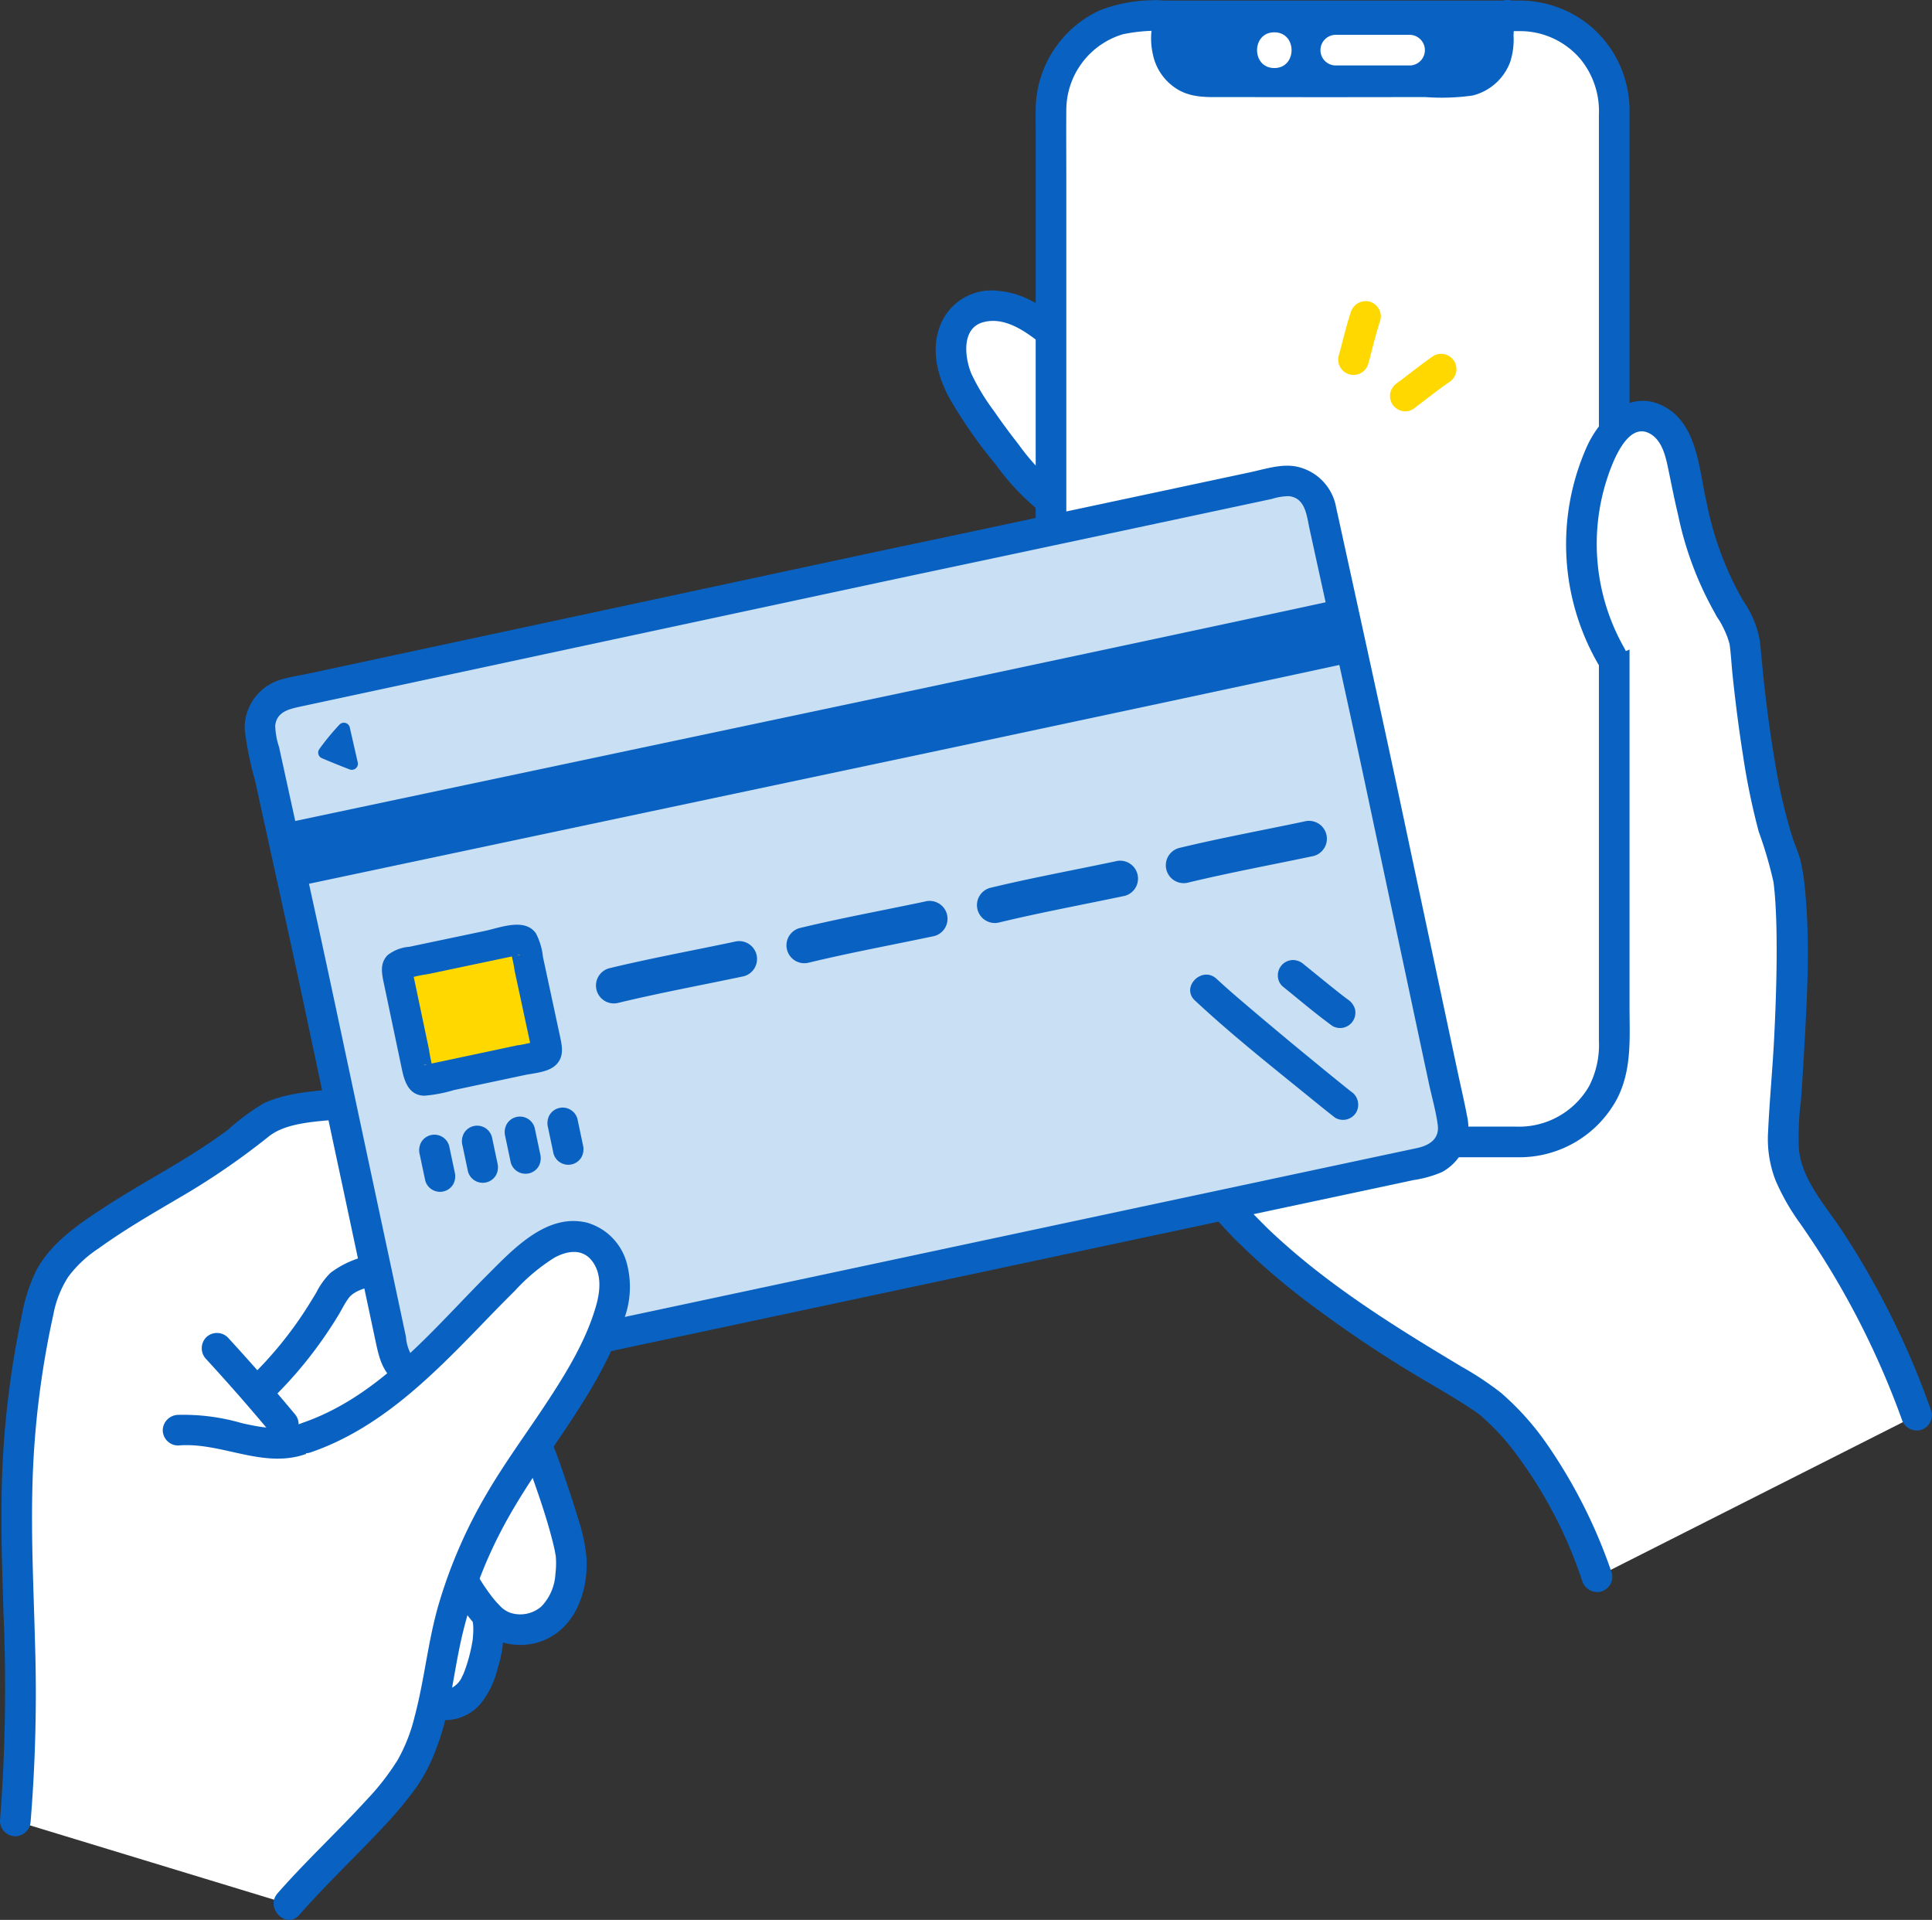 <svg xmlns="http://www.w3.org/2000/svg" width="212.914" height="211.54" viewBox="0 0 212.914 211.54">
    <rect x="0" y="0" width="212.914" height="211.54" fill="#333333" stroke="none"/>
    <defs>
        <clipPath id="1cd9d4f1ya">
            <path data-name="長方形 230" style="fill:none" d="M0 0h212.914v211.54H0z"/>
        </clipPath>
    </defs>
    <g data-name="グループ 254" style="clip-path:url(#1cd9d4f1ya)">
        <path data-name="パス 1264" d="M265.767 175.292a88.436 88.436 0 0 0-10.667-20.957c-1.639-2.375-3.447-4.789-3.9-7.639a19.982 19.982 0 0 1 .037-4.668c.845-11.214 1.337-24.612-.163-28.264-2.37-5.774-3.7-17.421-4.232-23.534a11.384 11.384 0 0 0-1.591-3.753q-.38-.6-.724-1.23c-2.16-3.967-3.323-8.949-4.211-13.287a16.261 16.261 0 0 0-1.186-4.219 4.348 4.348 0 0 0-3.356-2.531c-2.217-.146-3.867 2-4.79 4.02a24.749 24.749 0 0 0 1.188 22.481l-48.365 53.55c7.285 9.444 11.694 13.862 24.986 22.575 1.81 1.186 8.405 4.815 10.062 6.238 5.448 4.68 9.3 12.317 11.694 19.019z" transform="translate(-54.557 -19.354)" style="fill:#fff"/>
        <path data-name="パス 1265" d="M160.77 51.425a35.149 35.149 0 0 0-3.71-2.6 7.006 7.006 0 0 0-4.664-.764c-2.122.34-3.46 2.671-3.408 4.819a11.62 11.62 0 0 0 2.273 5.947c3.025 4.576 6.819 9.351 9.271 10.963" transform="translate(-44.222 -14.235)" style="fill:#fff"/>
        <path data-name="パス 1266" d="M161.267 49.52c-2.205-1.821-4.633-3.665-7.561-3.929a6.083 6.083 0 0 0-6.388 3.37c-1.292 2.792-.578 5.81.83 8.416a52.6 52.6 0 0 0 5.144 7.371 26.584 26.584 0 0 0 5.693 5.784c1.805 1.218 3.5-1.705 1.7-2.915a25.252 25.252 0 0 1-4.916-5.137 72.84 72.84 0 0 1-2.7-3.663 24.3 24.3 0 0 1-2.466-4.055c-.737-1.7-1.19-5 1.193-5.712 2.626-.781 5.2 1.309 7.077 2.857a1.735 1.735 0 0 0 2.387 0 1.7 1.7 0 0 0 0-2.387" transform="translate(-43.526 -13.522)" style="fill:#0962c2"/>
        <path data-name="パス 1267" d="M175.05 126.56h41.409a10.338 10.338 0 0 0 10.327-10.325V12.812a10.338 10.338 0 0 0-10.327-10.325H175.05a10.338 10.338 0 0 0-10.327 10.325v103.423a10.338 10.338 0 0 0 10.327 10.325" transform="translate(-48.893 -.738)" style="fill:#fff"/>
        <path data-name="パス 1268" d="M174.427 127.372h41.192a11.907 11.907 0 0 0 10.624-6.322c1.622-3.16 1.326-6.633 1.326-10.058v-98.52A11.767 11.767 0 0 0 215.835.486H176.5a16.306 16.306 0 0 0-6.856 1.028 11.86 11.86 0 0 0-6.954 10.761c-.006.778 0 1.558 0 2.336v95.312c0 2.642-.272 5.53.255 8.139a11.866 11.866 0 0 0 11.478 9.309 1.407 1.407 0 0 0 0-2.813 9.026 9.026 0 0 1-8.921-8.925c-.006-.614 0-1.227 0-1.841v-93.88c0-2.538-.018-5.078 0-7.616a9.026 9.026 0 0 1 6.439-8.646 19.078 19.078 0 0 1 5.263-.351h37.674c.4 0 .8-.007 1.2 0a9.011 9.011 0 0 1 6.528 3.117 9.36 9.36 0 0 1 2.145 6.357V114.81a10.212 10.212 0 0 1-1.105 5.127 9.2 9.2 0 0 1-8.338 4.623h-40.881a1.407 1.407 0 0 0 0 2.813" transform="translate(-48.27 -.144)" style="fill:#0962c2"/>
        <path data-name="パス 1269" d="M181.345 2.487a1.653 1.653 0 0 1 1.093 1.43v1.619a4.205 4.205 0 0 0 4.2 4.206c4 .006 10 .014 14.052.022 4.051-.008 10.05-.016 14.052-.022a4.205 4.205 0 0 0 4.2-4.206V3.917a1.654 1.654 0 0 1 .994-1.43" transform="translate(-53.827 -.738)" style="fill:#0962c2"/>
        <path data-name="パス 1270" d="M180.057 3.086a3.1 3.1 0 0 1 .319.165c.22.176.034-.057.077.05a4.478 4.478 0 0 1 0 1.3 7.854 7.854 0 0 0 .109 1.4 5.619 5.619 0 0 0 2.8 3.84c1.542.833 3.243.7 4.936.7l5.637.008q5.319.008 10.638 0l5.725-.008a24.1 24.1 0 0 0 5.172-.16 5.662 5.662 0 0 0 3.942-3.5 7.733 7.733 0 0 0 .358-2.858 3.535 3.535 0 0 1 .028-.766c-.047.075.167-.1.269-.167 1.492-1.007.086-3.445-1.42-2.429a3.406 3.406 0 0 0-1.69 3.233c0 1.385-.072 2.7-1.415 3.463-1.236.7-3.051.369-4.418.371l-5.41.008q-5.03.008-10.061 0l-5.585-.008h-2.42a9.817 9.817 0 0 1-2.255-.085c-1.634-.4-2.124-1.837-2.124-3.341a4.235 4.235 0 0 0-.51-2.588 3.89 3.89 0 0 0-1.282-1.057c-1.539-.963-2.952 1.47-1.42 2.429" transform="translate(-53.249 -.123)" style="fill:#0962c2"/>
        <path data-name="パス 1271" d="M179.8 3.207a1.714 1.714 0 0 0 .319.165c.258.077-.108.013-.062-.193a7.976 7.976 0 0 0 .119 2.772 5.89 5.89 0 0 0 2.924 4.008c1.591.859 3.331.734 5.078.736l5.637.008q5.319.007 10.638 0l5.725-.009a24.338 24.338 0 0 0 5.246-.17 5.943 5.943 0 0 0 4.138-3.7 8.014 8.014 0 0 0 .368-2.933c0-.07.075-1.025-.055-.567-.043.153-.182.056-.011 0a1.057 1.057 0 0 0 .224-.128c1.79-1.209.1-4.134-1.7-2.915a3.7 3.7 0 0 0-1.83 3.477c0 1.292-.025 2.5-1.276 3.221a3.2 3.2 0 0 1-1.706.329h-2.57l-5.41.008q-5.031.007-10.062 0l-5.585-.008h-2.42a9.808 9.808 0 0 1-2.181-.075c-1.514-.357-1.918-1.7-1.918-3.069a4.529 4.529 0 0 0-.549-2.73A4.162 4.162 0 0 0 181.5.292c-1.847-1.156-3.543 1.764-1.7 2.915" transform="translate(-53.133)" style="fill:#0962c2"/>
        <path data-name="パス 1272" d="M174.309 127.535h41.192a12.191 12.191 0 0 0 10.867-6.462c1.652-3.217 1.364-6.716 1.364-10.2V12.354a12.179 12.179 0 0 0-4.379-9.511 12.24 12.24 0 0 0-7.636-2.757h-39.334a16.607 16.607 0 0 0-7 1.067 12.14 12.14 0 0 0-7.094 11c-.006.778 0 1.558 0 2.336V109.8c0 2.67-.268 5.578.265 8.215a12.149 12.149 0 0 0 11.749 9.515c2.173.025 2.174-3.35 0-3.375a8.739 8.739 0 0 1-8.639-8.644c-.006-.614 0-1.227 0-1.841V19.793c0-2.538-.018-5.078 0-7.616A8.738 8.738 0 0 1 171.9 3.8a18.837 18.837 0 0 1 5.188-.341h37.674c.4 0 .8-.007 1.2 0a8.739 8.739 0 0 1 6.332 3.041 9.051 9.051 0 0 1 2.063 6.158v102.033a9.916 9.916 0 0 1-1.067 4.985 8.916 8.916 0 0 1-8.1 4.483h-40.881a1.689 1.689 0 0 0 0 3.375" transform="translate(-48.152 -.025)" style="fill:#0962c2"/>
        <path data-name="パス 1273" d="M214.552 169.335H192.446a1.689 1.689 0 0 0 0 3.375h22.105a1.689 1.689 0 0 0 0-3.375" transform="translate(-56.638 -50.261)" style="fill:#0962c2"/>
        <path data-name="パス 1274" d="M216.823 5.457h-8.132a1.688 1.688 0 1 0 0 3.375h8.132a1.688 1.688 0 0 0 0-3.375" transform="translate(-61.442 -1.619)" style="fill:#fff"/>
        <path data-name="パス 1275" d="M198.911 9c2.534 0 2.538-3.938 0-3.938S196.373 9 198.911 9" transform="translate(-58.476 -1.502)" style="fill:#fff"/>
        <path data-name="パス 1276" d="M264.259 86.476q-.381-.6-.725-1.23c-2.16-3.967-3.324-8.949-4.211-13.286a16.26 16.26 0 0 0-1.186-4.219 4.348 4.348 0 0 0-3.356-2.531c-2.218-.145-3.867 2-4.791 4.02a24.753 24.753 0 0 0 1.188 22.482" transform="translate(-73.566 -19.354)" style="fill:#fff"/>
        <path data-name="パス 1277" d="M265 84.913a35.465 35.465 0 0 1-4.088-10.983c-.841-3.621-.994-8.639-4.775-10.558-3.751-1.9-7.006 1.337-8.437 4.554a26.4 26.4 0 0 0 1.306 23.926 1.689 1.689 0 0 0 2.914-1.7 23.2 23.2 0 0 1-1.951-18.792c.532-1.619 2.2-6.3 4.69-4.95 1.411.764 1.778 2.631 2.074 4.055.343 1.652.668 3.307 1.062 4.948a37.333 37.333 0 0 0 4.291 11.207c1.152 1.835 4.074.143 2.915-1.7" transform="translate(-72.854 -18.642)" style="fill:#0962c2"/>
        <path data-name="パス 1278" d="M269 95.619a12.494 12.494 0 0 1 .885 1.633c.1.231.2.462.281.7.046.135.083.273.129.407.027.093.052.186.072.281q-.016-.229 0-.032c.162 1.153.214 2.329.338 3.487.309 2.93.681 5.855 1.141 8.765a76 76 0 0 0 1.737 8.425 45.179 45.179 0 0 1 1.63 5.575c-.044-.305.044.367.049.421q.041.378.075.755c.055.624.094 1.25.125 1.876.068 1.369.092 2.74.095 4.111.007 3.271-.105 6.542-.267 9.809-.174 3.5-.514 6.991-.676 10.489a12.619 12.619 0 0 0 .82 5.379 24.438 24.438 0 0 0 2.65 4.665 92.03 92.03 0 0 1 11.262 21.664 1.729 1.729 0 0 0 2.076 1.179 1.7 1.7 0 0 0 1.179-2.076 90.833 90.833 0 0 0-9.852-19.908c-1.794-2.714-4.385-5.533-4.737-8.9a31.62 31.62 0 0 1 .226-5.468q.187-2.611.333-5.223c.335-6.009.712-12.164.087-18.167a21.075 21.075 0 0 0-.468-2.971c-.228-.906-.631-1.76-.918-2.648a59.785 59.785 0 0 1-1.872-8.077c-.552-3.17-.968-6.361-1.308-9.56-.136-1.281-.227-2.568-.377-3.847a10.952 10.952 0 0 0-1.8-4.449c-1.177-1.816-4.1-.127-2.915 1.7" transform="translate(-79.762 -27.645)" style="fill:#0962c2"/>
        <path data-name="パス 1279" d="M231.454 225.727a57.324 57.324 0 0 0-7.107-14.13 30.217 30.217 0 0 0-5.1-5.7 34.535 34.535 0 0 0-4.376-2.897c-7.48-4.483-14.945-9.106-21.282-15.162a91.351 91.351 0 0 1-9.047-10.35 1.745 1.745 0 0 0-2.309-.605 1.7 1.7 0 0 0-.605 2.309 105.678 105.678 0 0 0 8.158 9.636 79.052 79.052 0 0 0 9.783 8.287 133.837 133.837 0 0 0 11.31 7.445c1.67.98 3.349 1.953 4.967 3.017q.435.286.858.586c.073.052.146.106.218.16 0 0-.242-.195-.105-.079.21.178.419.359.623.544a28.22 28.22 0 0 1 2.632 2.754 49.224 49.224 0 0 1 8.128 15.078 1.732 1.732 0 0 0 2.077 1.179 1.7 1.7 0 0 0 1.179-2.076" transform="translate(-53.836 -52.436)" style="fill:#0962c2"/>
        <path data-name="パス 1280" d="m154.441 109.9-1.877-1.715a11.858 11.858 0 0 1-3.524-4.462 6.8 6.8 0 0 1 2.454-7.446c2.238-1.68 5.182-2.375 7.525-.845a25.064 25.064 0 0 1 4.508 5.057 12.668 12.668 0 0 1 2.282 5.874 5.625 5.625 0 0 1-2.343 5.23 6.178 6.178 0 0 1-6.019.208 22.92 22.92 0 0 1-3.005-1.9" transform="translate(-44.141 -28.076)" style="fill:#fff"/>
        <path data-name="パス 1281" d="M154.934 107.992c-2.143-1.958-5.755-4.334-5.177-7.694a5.894 5.894 0 0 1 6.175-4.718 3.692 3.692 0 0 1 .838.212 5.074 5.074 0 0 1 .582.312c.044.025.4.278.113.058a11.06 11.06 0 0 1 1.335 1.29 26 26 0 0 1 2.569 3.173c1.527 2.267 3.308 6.084.959 8.428a4.149 4.149 0 0 1-4.4.7 8.594 8.594 0 0 1-1.783-.957q-.428-.271-.847-.555c-.114-.077-.225-.16-.34-.236-.359-.236.079.077-.027-.013a1.732 1.732 0 0 0-2.387 0 1.7 1.7 0 0 0 0 2.387c2.872 2.434 7.033 4.173 10.624 2.23a7.08 7.08 0 0 0 3.518-5.038 11.242 11.242 0 0 0-1.247-6.644 23.283 23.283 0 0 0-3.407-4.907 10.85 10.85 0 0 0-4.2-3.413c-4.024-1.541-9.006 1.141-10.7 4.91a8.076 8.076 0 0 0 .071 7.091c1.188 2.334 3.448 4.043 5.341 5.772 1.6 1.463 3.995-.918 2.387-2.387" transform="translate(-43.44 -27.356)" style="fill:#0962c2"/>
        <path data-name="パス 1282" d="m156.96 136.379-2.068-.959a10.642 10.642 0 0 1-4.216-2.863 6.093 6.093 0 0 1 .089-7.027c1.459-2.04 3.789-3.428 6.2-2.752a22.446 22.446 0 0 1 5.218 3.105 11.343 11.343 0 0 1 3.536 4.405 5.044 5.044 0 0 1-.591 5.1 5.54 5.54 0 0 1-5.089 1.8 20.647 20.647 0 0 1-3.081-.814" transform="translate(-44.405 -36.392)" style="fill:#fff"/>
        <path data-name="パス 1283" d="M157.1 134.209c-2.366-1.1-6.153-2.159-6.508-5.215a5.147 5.147 0 0 1 3.9-5.374 3.325 3.325 0 0 1 1.489.127c.082.022.352.142.059.015.1.044.2.092.3.14.311.15.615.316.915.486.578.327 1.143.678 1.7 1.044q.382.252.755.515c.128.091.257.182.383.275.049.036.439.338.192.143 1.907 1.513 4.657 4.458 2.97 7.046a3.753 3.753 0 0 1-3.486 1.423c-.392-.008-.219-.012-.11 0-.15-.02-.3-.054-.448-.086-.361-.078-.72-.171-1.077-.268a11.449 11.449 0 0 1-1.434-.442 1.7 1.7 0 0 0-2.076 1.179 1.732 1.732 0 0 0 1.179 2.077c3 1.258 6.881 1.429 9.378-.943a6.623 6.623 0 0 0 1.806-6.019 10.406 10.406 0 0 0-3.022-5.2 22.226 22.226 0 0 0-4.2-3.185 9.482 9.482 0 0 0-4.626-1.742c-4.055-.113-7.445 3.655-7.878 7.478a7.256 7.256 0 0 0 2.135 6.043c1.676 1.6 3.939 2.438 6.006 3.4a1.736 1.736 0 0 0 2.309-.605 1.7 1.7 0 0 0-.6-2.309" transform="translate(-43.695 -35.679)" style="fill:#0962c2"/>
        <path data-name="パス 1284" d="M2.407 251.959C4.419 229.2.04 217.148 5.156 194.876a11.209 11.209 0 0 1 4.054-6.318c6.433-5.014 12.417-7.251 18.825-12.323q.813-.643 1.614-1.3c1.718-1.415 5.962-1.688 9.065-2.022 2.221 10.427 4.95 23.228 6.47 30.384 4.5-3.869 8.5-8.582 12.852-12.646 2.062-1.925 4.873-3.849 7.489-2.794a5.2 5.2 0 0 1 2.922 4.539 12.257 12.257 0 0 1-1.234 5.5c-3.824 9.058-8.732 13.314-13.16 22.092a49.926 49.926 0 0 0-4.186 11.777c-1.044 4.761-1.308 8.466-2.74 11.855-1.551 5.152-8.689 10.7-14.625 17.5" transform="translate(-.714 -51.323)" style="fill:#fff"/>
        <path data-name="パス 1285" d="M75 219.97c.732 1.306 2.449 5.175 2.762 6.064 1.2 3.4 3.2 9.092 3.218 11.1.027 2.484-.515 5.168-2.491 6.674s-5.166 1.4-6.7-.55l-.113-.143.122.783a14.284 14.284 0 0 1-1.723 7.556 3.794 3.794 0 0 1-3.466 1.682 5.685 5.685 0 0 1-3.267-2.361 18.72 18.72 0 0 1-2.637-4.844" transform="translate(-18.019 -65.292)" style="fill:#fff"/>
        <path data-name="パス 1286" d="M58.363 255.777a18.7 18.7 0 0 0 2.219 4.437 9.28 9.28 0 0 0 4.133 3.745 5.184 5.184 0 0 0 5.576-1.584 10 10 0 0 0 1.873-3.927 13.486 13.486 0 0 0 .549-5.6 1.7 1.7 0 0 0-2.076-1.179 1.732 1.732 0 0 0-1.179 2.076c-.044-.3-.018-.112-.007.067.008.138.011.276.011.413 0 .344-.027.686-.058 1.027s.033-.168-.02.164a24.97 24.97 0 0 1-.079.464c-.063.335-.136.669-.217 1a18.274 18.274 0 0 1-.536 1.781c-.053.145-.108.289-.164.433l-.071.175c0-.006.141-.29.053-.131-.107.193-.185.4-.3.593a2.585 2.585 0 0 1-.87.864c-.075.044-.506.229-.281.153a3.954 3.954 0 0 1-.482.131c.262-.052-.118 0-.212 0-.013 0-.278-.03-.11 0s-.16-.047-.189-.056a2.494 2.494 0 0 1-.24-.079c.038.015.188.089.02 0-.149-.082-.293-.168-.435-.26s-.035-.016 0 .009c-.069-.052-.134-.111-.2-.167a8.38 8.38 0 0 1-.443-.421c-.265-.271-.511-.56-.755-.849l-.123-.15c.006.007.191.271.086.109-.082-.129-.179-.25-.265-.376a20.169 20.169 0 0 1-1.134-1.9c-.192-.362-.374-.73-.543-1.1l-.095-.215c.065.15.048.124 0-.013-.063-.172-.127-.342-.184-.516a1.725 1.725 0 0 0-2.076-1.179 1.705 1.705 0 0 0-1.179 2.076" transform="translate(-17.302 -74.685)" style="fill:#0962c2"/>
        <path data-name="パス 1287" d="M27.193 225.058c4.758-.418 9.319 2.609 14.075.943a1.73 1.73 0 0 0 1.179-2.076 1.7 1.7 0 0 0-2.076-1.179c-2.021.708-4.078.316-6.151-.152a23.031 23.031 0 0 0-7.026-.912 1.733 1.733 0 0 0-1.688 1.688 1.7 1.7 0 0 0 1.688 1.688" transform="translate(-7.57 -65.788)" style="fill:#0962c2"/>
        <path data-name="パス 1288" d="M32.1 211.74q3.77 4.1 7.331 8.381a1.694 1.694 0 0 0 2.387 0 1.735 1.735 0 0 0 0-2.387q-3.562-4.28-7.332-8.38a1.7 1.7 0 0 0-2.387 0 1.724 1.724 0 0 0 0 2.387" transform="translate(-9.385 -61.995)" style="fill:#0962c2"/>
        <path data-name="パス 1289" d="M41.091 212.676a46.1 46.1 0 0 0 6.216-7.376q.655-.966 1.265-1.962c.4-.653.741-1.389 1.206-2 .756-.989 2.615-1.293 3.818-1.522a1.7 1.7 0 0 0 1.179-2.076 1.723 1.723 0 0 0-2.076-1.179 10.455 10.455 0 0 0-4.954 2.03 8.43 8.43 0 0 0-1.553 2.158q-.634 1.07-1.311 2.112a42.36 42.36 0 0 1-6.175 7.425c-1.569 1.508.819 3.893 2.387 2.387" transform="translate(-11.336 -58.333)" style="fill:#0962c2"/>
        <path data-name="パス 1290" d="M66.5 232.687a26.6 26.6 0 0 0 4.4 9.351 9.627 9.627 0 0 0 2.955 2.99 6.853 6.853 0 0 0 5.345.456c3.827-1.279 5.347-5.419 5.168-9.176a18.762 18.762 0 0 0-.9-4.289c-.5-1.711-1.072-3.4-1.654-5.085a54.566 54.566 0 0 0-3.651-8.525c-1.049-1.9-3.965-.2-2.915 1.7.587 1.065 1.086 2.181 1.584 3.289.477 1.06.733 1.6 1.078 2.571 1.007 2.828 2.031 5.68 2.755 8.6.072.29.14.581.2.873.022.109.135.8.094.46a9.165 9.165 0 0 1-.025 2.082 5.589 5.589 0 0 1-1.544 3.6 3.551 3.551 0 0 1-3.285.743 2.859 2.859 0 0 1-1.344-.876c-.134-.14-.271-.279-.4-.423-.083-.092-.433-.534-.326-.391a23.816 23.816 0 0 1-4.281-8.843c-.471-2.119-3.726-1.223-3.255.9" transform="translate(-19.725 -64.581)" style="fill:#0962c2"/>
        <path data-name="パス 1291" d="M3.38 251.246a173.723 173.723 0 0 0 .478-19.652c-.149-5.722-.434-11.444-.286-17.17a99.392 99.392 0 0 1 2.31-18.981 11.523 11.523 0 0 1 1.648-4.161 13.142 13.142 0 0 1 3.325-3.112c2.782-2.015 5.755-3.734 8.711-5.476a80.32 80.32 0 0 0 10.026-6.844c2.026-1.648 5.627-1.672 8.364-1.962a1.736 1.736 0 0 0 1.688-1.688 1.7 1.7 0 0 0-1.688-1.688c-2.951.312-6.156.394-8.89 1.661a24.938 24.938 0 0 0-3.966 2.937 66.636 66.636 0 0 1-4.576 3.071c-3.007 1.856-6.113 3.547-9.069 5.486-2.9 1.9-5.906 3.916-7.535 7.08a19.2 19.2 0 0 0-1.543 4.945q-.558 2.653-.977 5.333-.767 4.922-1.061 9.9C0 216.834.212 222.747.4 228.656a190.807 190.807 0 0 1-.4 22.59 1.7 1.7 0 0 0 1.688 1.688 1.723 1.723 0 0 0 1.688-1.688" transform="translate(0 -50.609)" style="fill:#0962c2"/>
        <path data-name="パス 1292" d="M112.167 84.14c5.58-1.178 31.251-6.644 40.957-8.72a3.8 3.8 0 0 1 4.507 2.906c1.918 8.791 5.542 25.26 6.343 29.053 1.227 5.812 5.966 28.017 8.189 38.48a3.8 3.8 0 0 1-2.928 4.509c-17.949 3.814-92.77 19.767-109.992 23.438a3.187 3.187 0 0 1-3.782-2.457c-2.139-10.07-7.1-33.338-8.365-39.307-.79-3.745-4.334-19.847-6.269-28.709a3.8 3.8 0 0 1 2.917-4.529c14.209-3.048 64.387-13.813 68.424-14.665" transform="translate(-12.092 -22.361)" style="fill:#c9e0f4"/>
        <path data-name="パス 1293" d="M111.9 85.065q8.249-1.741 16.5-3.5 10.587-2.253 21.173-4.512l1.97-.421a6.488 6.488 0 0 1 1.855-.307c1.849.176 1.982 2.152 2.294 3.586q1.278 5.841 2.559 11.681c1.271 5.806 2.552 11.61 3.784 17.425q2.2 10.352 4.407 20.7 1.2 5.661 2.411 11.323c.32 1.506.773 3.043.972 4.569.205 1.571-.963 2.266-2.3 2.55q-6.213 1.321-12.424 2.645l-17.884 3.809-20.8 4.433-21.175 4.514-19.01 4.052-14.3 3.05-2.565.546c-.906.193-1.957.591-2.657-.265a4.7 4.7 0 0 1-.591-1.984l-.46-2.162-1.056-4.964q-2.403-11.233-4.79-22.454c-1.065-5-2.124-10.01-3.214-15.008q-1.284-5.881-2.574-11.761-.651-2.968-1.3-5.938l-.593-2.709a8.169 8.169 0 0 1-.423-2.339c.153-1.546 1.546-1.847 2.8-2.116l3.092-.663 7.788-1.671 19.57-4.2 19.86-4.254q7.057-1.513 14.112-3.022l2.972-.634c2.124-.449 1.224-3.7-.9-3.255-3.171.669-6.339 1.354-9.507 2.032q-9.23 1.978-18.462 3.959l-20.828 4.465-16.915 3.63c-1.013.217-2.083.364-3.069.679a5.542 5.542 0 0 0-3.875 5.444 36.559 36.559 0 0 0 1.148 5.666q.678 3.1 1.357 6.192c1.385 6.321 2.788 12.638 4.128 18.969q2.1 9.92 4.221 19.837l2.451 11.508 1.046 4.914c.409 1.92.734 3.758 2.484 4.95 2.187 1.487 5 .422 7.367-.082l6.464-1.378 17.377-3.7 20.96-4.468 21.7-4.626 19.934-4.247 15.327-3.263 2.8-.6a12.6 12.6 0 0 0 3.184-.89 5.583 5.583 0 0 0 2.778-6.09c-.3-1.6-.677-3.183-1.015-4.772q-2.5-11.754-5.007-23.509c-1.1-5.192-2.2-10.385-3.328-15.571q-2.541-11.657-5.1-23.311a5.584 5.584 0 0 0-4.555-4.517c-1.624-.245-3.316.321-4.9.66l-9.993 2.131q-10.915 2.327-21.832 4.647l-6.339 1.344c-2.125.449-1.225 3.7.9 3.255" transform="translate(-11.38 -21.658)" style="fill:#0962c2"/>
        <path data-name="パス 1294" d="M45.54 118.326c15.259-3.224 64.945-13.728 69.8-14.753 7.554-1.594 43.625-9.29 45.438-9.709.5 2.307 1.017 4.661 1.508 6.905-.882.22-37.831 8.1-45.487 9.719-5.475 1.155-43.014 9.1-48.839 10.33-4.007.846-18.328 3.882-22.526 4.768-.486-2.245-1-4.6-1.512-6.918l1.618-.342" transform="translate(-13.037 -27.861)" style="fill:#0962c2"/>
        <path data-name="パス 1295" d="M49.99 116.149a27.21 27.21 0 0 1 2.219-2.692.669.669 0 0 1 1.141.314c.273 1.218.62 2.713.876 3.848a.667.667 0 0 1-.887.773c-.946-.359-2.2-.868-3.066-1.238a.669.669 0 0 1-.283-1" transform="translate(-14.801 -33.614)" style="fill:#0962c2"/>
        <path data-name="パス 1296" d="m75.755 160.54-10.315 2.189a.7.7 0 0 1-.83-.541c-.592-2.809-1.847-8.788-2.406-11.444a.7.7 0 0 1 .541-.828l12.705-2.673a.7.7 0 0 1 .828.541c.54 2.53 1.936 9.011 2.448 11.41a.7.7 0 0 1-.54.832l-2.432.515" transform="translate(-18.459 -43.7)" style="fill:#ffd800"/>
        <path data-name="パス 1297" d="M74.612 158.221 69 159.413l-2.56.544-1.182.25c-.169.036-.343.064-.511.108-.646.17.087-.243.445.2l.434.745a17.248 17.248 0 0 1-.582-2.6q-.345-1.637-.688-3.275l-.665-3.162-.292-1.388-.129-.613-.07-.322q-.1-.6-.165.6l-.745.434a17.715 17.715 0 0 1 2.662-.6l3.716-.782 3.692-.776 1.569-.33.662-.14c.086-.018.177-.031.262-.055.582-.165-.179.267-.541-.178l-.434-.745a17.963 17.963 0 0 1 .607 2.672l.683 3.18.683 3.18.311 1.449.131.614.059.274q.1.574.156-.642l.745-.434a17.63 17.63 0 0 1-2.642.6 1.688 1.688 0 0 0 .9 3.255c1.127-.24 2.706-.307 3.555-1.168.913-.926.629-2.11.388-3.231q-.619-2.888-1.241-5.777l-.614-2.858a7.211 7.211 0 0 0-.768-2.582c-1.207-1.765-3.956-.634-5.654-.276l-5.793 1.216-2.5.527a4.394 4.394 0 0 0-2.4.92c-.96.971-.6 2.224-.359 3.393l.612 2.908 1.323 6.3c.287 1.364.776 2.852 2.464 2.888a15.2 15.2 0 0 0 3.247-.617l7.742-1.643a1.688 1.688 0 0 0-.9-3.255" transform="translate(-17.764 -43.008)" style="fill:#0962c2"/>
        <path data-name="パス 1298" d="m85.848 175.69.617 2.925a1.688 1.688 0 0 0 3.084.4 1.848 1.848 0 0 0 .17-1.3l-.617-2.925a1.688 1.688 0 0 0-3.085-.4 1.848 1.848 0 0 0-.17 1.3" transform="translate(-25.467 -51.514)" style="fill:#0962c2"/>
        <path data-name="パス 1299" d="m79.148 177.1.617 2.925a1.688 1.688 0 0 0 3.084.4 1.847 1.847 0 0 0 .17-1.3l-.617-2.925a1.688 1.688 0 0 0-3.085-.4 1.848 1.848 0 0 0-.17 1.3" transform="translate(-23.478 -51.934)" style="fill:#0962c2"/>
        <path data-name="パス 1300" d="m72.448 178.517.617 2.924a1.688 1.688 0 0 0 3.084.4 1.848 1.848 0 0 0 .17-1.3l-.619-2.921a1.688 1.688 0 0 0-3.085-.4 1.847 1.847 0 0 0-.17 1.3" transform="translate(-21.49 -52.353)" style="fill:#0962c2"/>
        <path data-name="パス 1301" d="m65.748 179.931.617 2.925a1.688 1.688 0 0 0 3.084.4 1.847 1.847 0 0 0 .17-1.3L69 179.034a1.688 1.688 0 0 0-3.085-.4 1.847 1.847 0 0 0-.17 1.3" transform="translate(-19.501 -52.773)" style="fill:#0962c2"/>
        <path data-name="パス 1302" d="M108.661 147.544c-4.6.972-9.24 1.819-13.808 2.924a1.969 1.969 0 1 0 1.047 3.8c4.568-1.1 9.209-1.952 13.808-2.924a1.969 1.969 0 0 0-1.047-3.8" transform="translate(-27.727 -43.779)" style="fill:#0962c2"/>
        <path data-name="パス 1303" d="M138.515 141.245c-4.6.972-9.24 1.819-13.808 2.924a1.969 1.969 0 1 0 1.047 3.8c4.568-1.1 9.209-1.952 13.808-2.924a1.969 1.969 0 0 0-1.047-3.8" transform="translate(-36.588 -41.91)" style="fill:#0962c2"/>
        <path data-name="パス 1304" d="M168.37 134.945c-4.6.972-9.24 1.819-13.808 2.924a1.969 1.969 0 1 0 1.047 3.8c4.568-1.1 9.208-1.952 13.808-2.924a1.969 1.969 0 0 0-1.047-3.8" transform="translate(-45.45 -40.04)" style="fill:#0962c2"/>
        <path data-name="パス 1305" d="M197.969 128.7c-4.6.972-9.24 1.819-13.808 2.924a1.969 1.969 0 1 0 1.047 3.8c4.568-1.1 9.209-1.952 13.808-2.924a1.969 1.969 0 0 0-1.047-3.8" transform="translate(-54.235 -38.186)" style="fill:#0962c2"/>
        <path data-name="パス 1306" d="M200.761 153.309c1.828 1.47 3.619 3 5.514 4.382a1.7 1.7 0 0 0 1.3.17 1.723 1.723 0 0 0 1.009-.776 1.7 1.7 0 0 0 .169-1.3 1.942 1.942 0 0 0-.775-1.009c-.223-.162-.443-.33-.662-.5l.342.264c-1.525-1.179-3.009-2.411-4.511-3.619a1.827 1.827 0 0 0-1.193-.494 1.715 1.715 0 0 0-1.193.494 1.7 1.7 0 0 0-.494 1.193 1.64 1.64 0 0 0 .494 1.193" transform="translate(-59.443 -44.65)" style="fill:#0962c2"/>
        <path data-name="パス 1307" d="M187.051 155.568c4.131 3.853 8.6 7.383 12.982 10.943.823.668 1.647 1.335 2.487 1.982a1.7 1.7 0 0 0 2.309-.605 1.731 1.731 0 0 0-.605-2.309c.369.284.224.174-.006-.007l-.419-.333q-.59-.473-1.175-.948-1.56-1.266-3.109-2.543a474.478 474.478 0 0 1-7.187-6.016 90.73 90.73 0 0 1-2.89-2.549c-1.587-1.48-3.979.9-2.387 2.387" transform="translate(-55.365 -45.329)" style="fill:#0962c2"/>
        <path data-name="パス 1308" d="M47.212 215.9c9.657-3.261 16.078-12.116 23.528-19.073 2.062-1.925 4.873-3.849 7.489-2.794a5.2 5.2 0 0 1 2.922 4.539 12.259 12.259 0 0 1-1.234 5.5c-3.824 9.058-8.732 13.313-13.16 22.091a49.9 49.9 0 0 0-4.186 11.778c-1.044 4.761-1.308 8.466-2.74 11.855-1.551 5.152-8.689 10.7-14.625 17.5" transform="translate(-13.418 -57.504)" style="fill:#fff"/>
        <path data-name="パス 1309" d="M46.971 216.813c7.441-2.559 13.067-8.122 18.425-13.652 1.347-1.39 2.69-2.785 4.069-4.145a21.04 21.04 0 0 1 4.335-3.636c1.343-.747 3.019-1.068 4.109.264 1.126 1.375.992 3.27.548 4.877-1.094 3.962-3.42 7.7-5.669 11.1-2.175 3.289-4.519 6.464-6.5 9.878a54.146 54.146 0 0 0-5.247 12.164c-1.164 4.04-1.542 8.241-2.627 12.294a18.562 18.562 0 0 1-1.868 4.761 27.252 27.252 0 0 1-3.424 4.395c-3.195 3.5-6.677 6.715-9.8 10.279-1.427 1.627.951 4.024 2.387 2.387 2.944-3.357 6.2-6.415 9.243-9.674a42.393 42.393 0 0 0 3.711-4.457 19.243 19.243 0 0 0 2.2-4.354c1.465-3.829 1.812-7.955 2.712-11.932a49.521 49.521 0 0 1 5.011-13.074c4.114-7.43 10.03-13.823 12.84-21.962a10.082 10.082 0 0 0 .3-6.623 6.37 6.37 0 0 0-4.262-4.185c-4.436-1.128-8.158 2.882-10.97 5.692-6.111 6.111-11.972 13.442-20.419 16.347-2.042.7-1.164 3.964.9 3.255" transform="translate(-12.728 -56.789)" style="fill:#0962c2"/>
        <path data-name="パス 1310" d="M211.111 48.415c-.52 1.566-.882 3.176-1.321 4.765a1.688 1.688 0 1 0 3.254.9c.439-1.589.8-3.2 1.322-4.765a1.7 1.7 0 0 0-1.179-2.076 1.726 1.726 0 0 0-2.076 1.179" transform="translate(-62.253 -14.006)" style="fill:#ffd800"/>
        <path data-name="パス 1311" d="M222.628 55.676c-1.355.935-2.636 1.97-3.952 2.955a1.842 1.842 0 0 0-.776 1.009 1.724 1.724 0 0 0 .17 1.3 1.7 1.7 0 0 0 1.008.776 1.638 1.638 0 0 0 1.3-.17c1.317-.986 2.6-2.021 3.953-2.955a1.808 1.808 0 0 0 .776-1.009 1.727 1.727 0 0 0-.17-1.3 1.706 1.706 0 0 0-1.009-.776 1.676 1.676 0 0 0-1.3.17" transform="translate(-64.66 -16.458)" style="fill:#ffd800"/>
    </g>
</svg>
